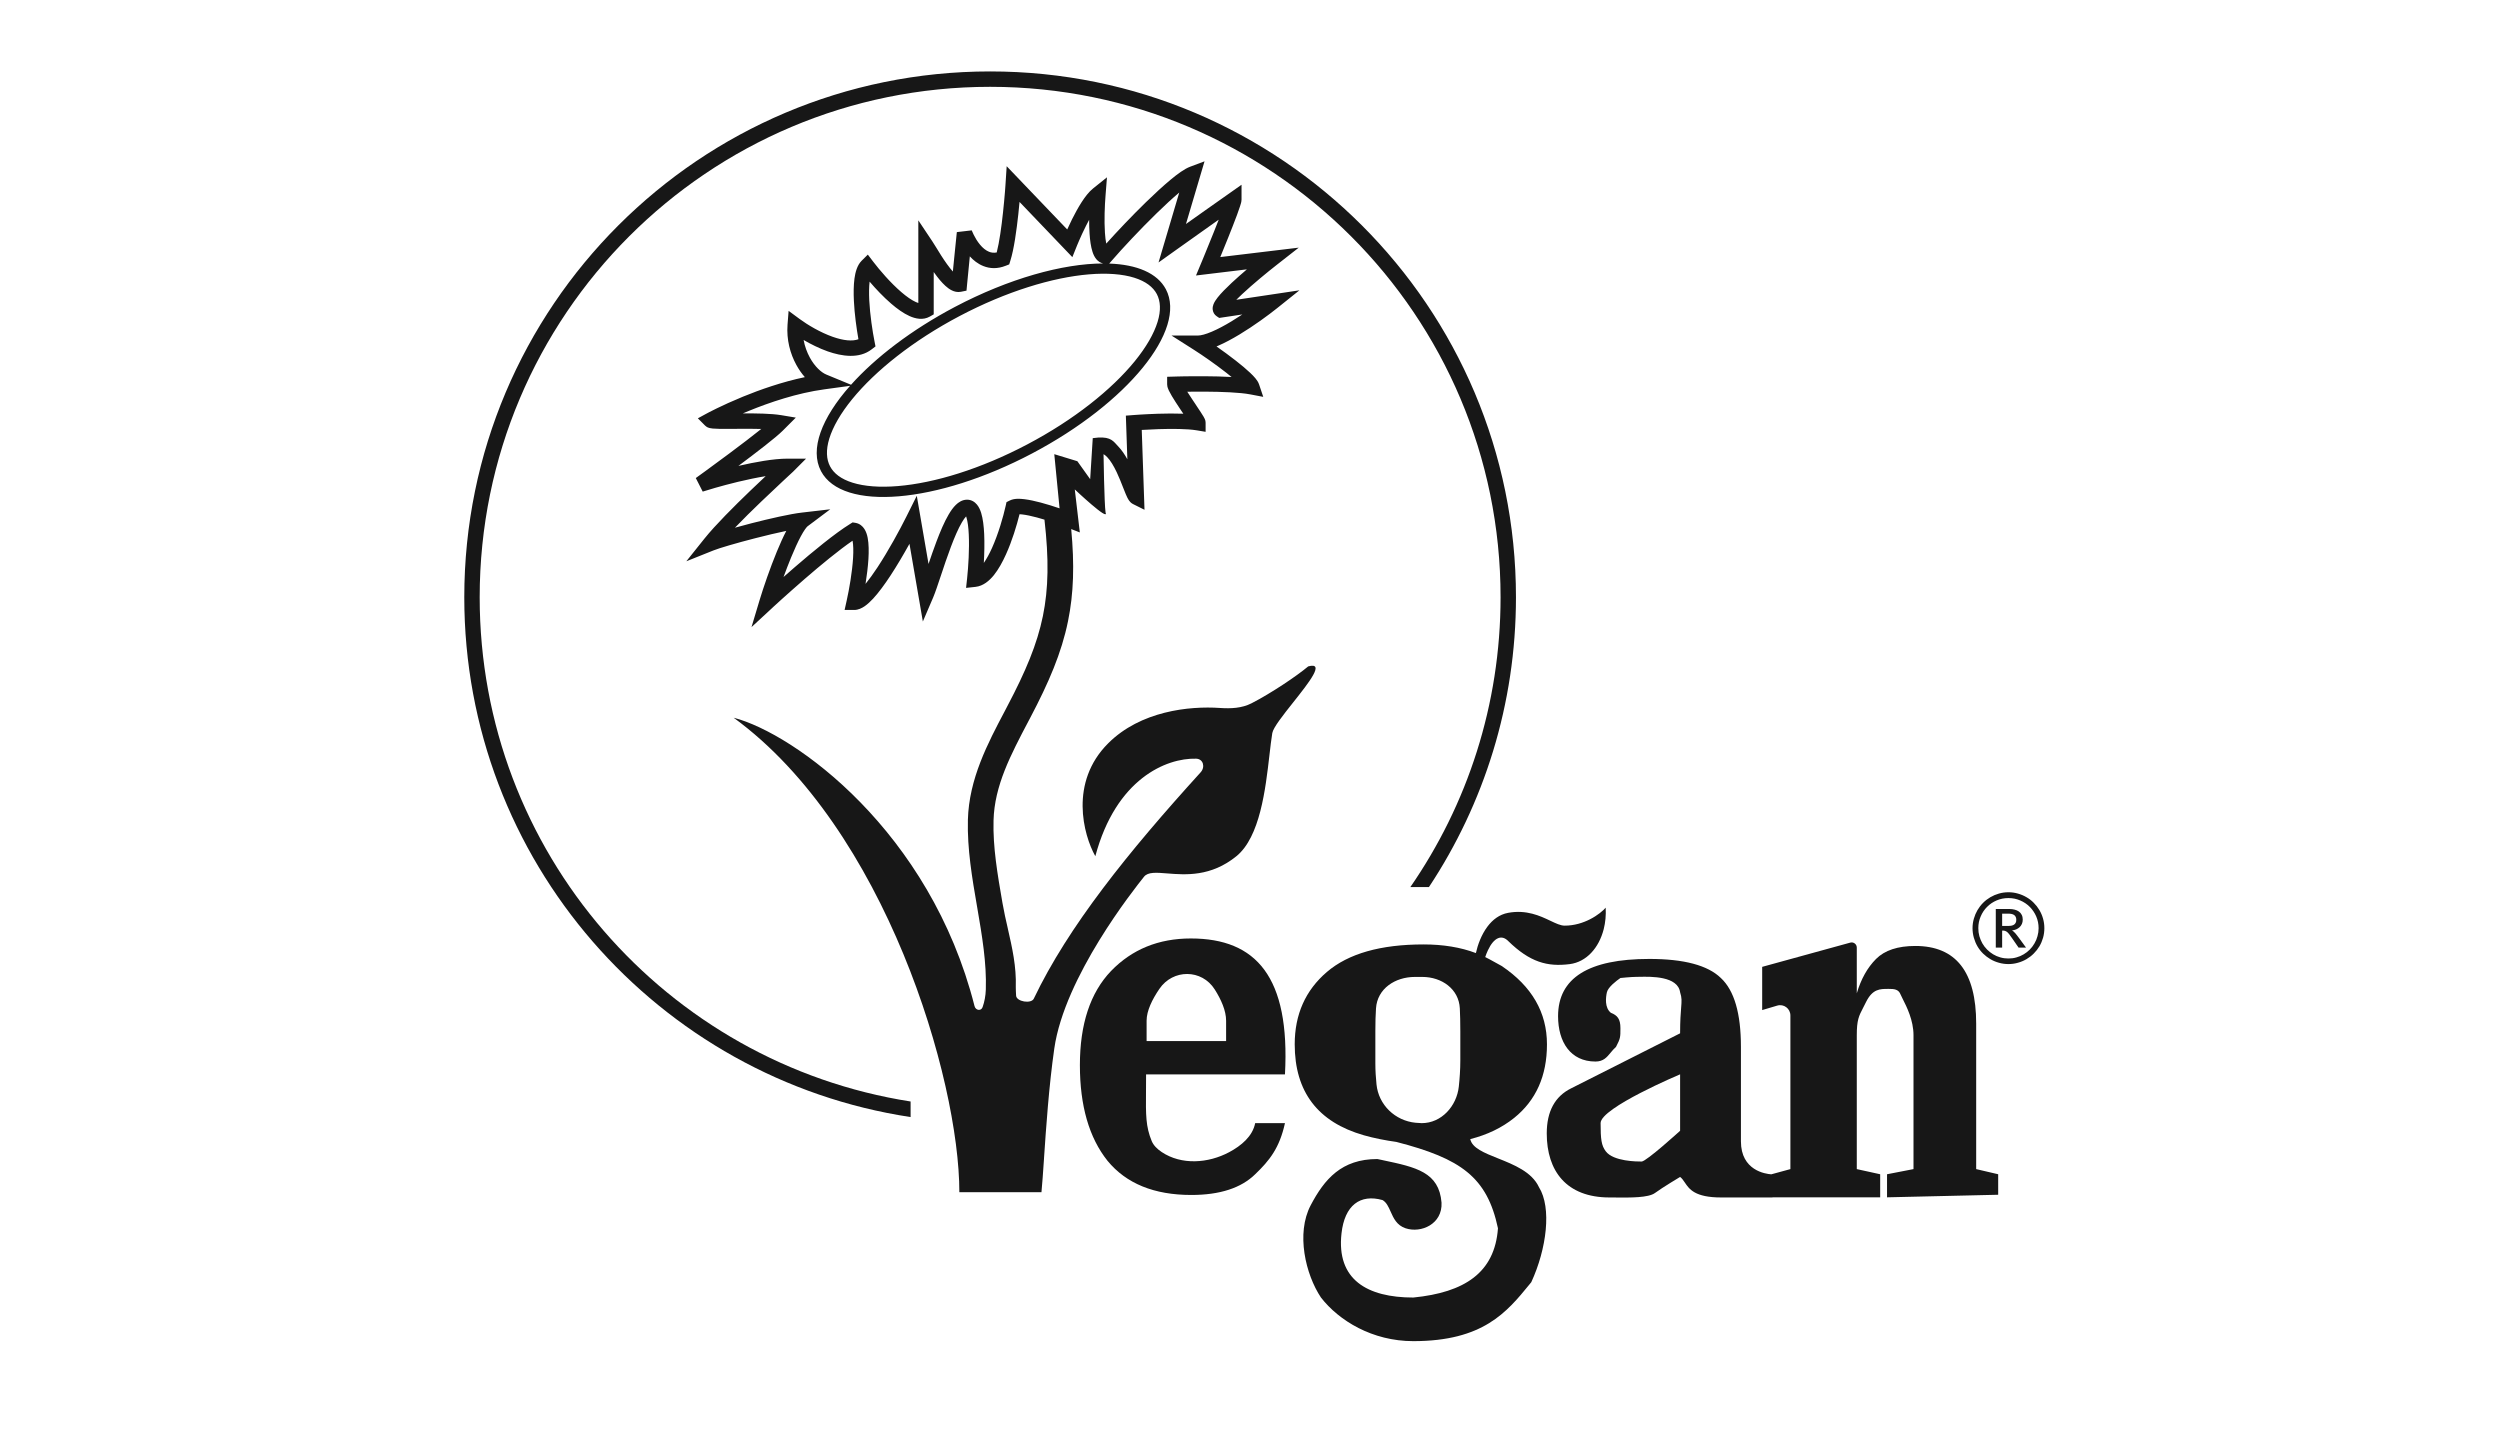 <svg xmlns="http://www.w3.org/2000/svg" fill="none" viewBox="0 0 70 40" height="40" width="70"><title>Plant Based Icon</title>
<path fill="#171717" d="M39.49 24.838C41.083 22.533 42.016 19.737 42.016 16.723C42.016 8.83 35.617 2.431 27.723 2.431C19.83 2.431 13.431 8.83 13.431 16.723C13.431 23.859 18.661 29.773 25.497 30.842V31.278C18.422 30.205 13 24.097 13 16.723C13 8.592 19.592 2 27.723 2C35.855 2 42.447 8.592 42.447 16.723C42.447 19.722 41.55 22.512 40.01 24.838H39.49Z"></path>
<path fill="#171717" d="M33.207 6.272L33.727 4.517L33.322 4.669C33.169 4.726 32.972 4.869 32.773 5.035C32.565 5.208 32.328 5.427 32.088 5.66C31.692 6.046 31.283 6.478 30.975 6.821C30.958 6.74 30.946 6.637 30.938 6.517C30.915 6.175 30.932 5.756 30.956 5.462L30.995 4.965L30.606 5.277C30.488 5.371 30.378 5.517 30.284 5.663C30.188 5.813 30.096 5.982 30.018 6.138C29.967 6.241 29.921 6.339 29.882 6.425L28.187 4.654L28.155 5.148L28.154 5.16L28.151 5.207C28.148 5.248 28.144 5.308 28.138 5.381C28.126 5.529 28.108 5.731 28.084 5.951C28.042 6.347 27.982 6.783 27.908 7.069C27.824 7.085 27.753 7.074 27.692 7.049C27.602 7.013 27.517 6.943 27.441 6.851C27.365 6.76 27.306 6.659 27.266 6.578C27.246 6.538 27.231 6.505 27.222 6.482C27.217 6.47 27.213 6.461 27.211 6.456L27.21 6.453L27.209 6.45L26.792 6.499L26.787 6.54L26.776 6.65C26.766 6.744 26.753 6.874 26.738 7.021C26.719 7.202 26.698 7.409 26.68 7.603C26.628 7.545 26.573 7.475 26.516 7.396C26.397 7.231 26.297 7.067 26.217 6.935L26.215 6.932C26.174 6.865 26.138 6.807 26.108 6.762L25.713 6.17V8.484C25.693 8.478 25.67 8.469 25.643 8.457C25.527 8.405 25.387 8.308 25.236 8.178C24.936 7.92 24.634 7.569 24.448 7.325L24.299 7.129L24.124 7.303C23.999 7.429 23.949 7.626 23.925 7.8C23.9 7.988 23.898 8.207 23.909 8.427C23.927 8.8 23.983 9.199 24.036 9.499C23.867 9.561 23.621 9.538 23.319 9.432C22.964 9.307 22.609 9.093 22.393 8.934L22.081 8.704L22.051 9.091C22.019 9.511 22.126 9.905 22.298 10.218C22.366 10.343 22.447 10.459 22.536 10.56C21.894 10.695 21.281 10.911 20.802 11.107C20.5 11.231 20.249 11.347 20.073 11.433C19.985 11.476 19.915 11.511 19.867 11.536L19.812 11.565L19.798 11.573L19.794 11.575L19.793 11.575L19.54 11.713L19.743 11.917C19.773 11.947 19.805 11.963 19.822 11.97C19.841 11.977 19.859 11.983 19.872 11.986C19.899 11.992 19.928 11.996 19.954 11.999C20.007 12.004 20.072 12.007 20.144 12.008C20.262 12.01 20.41 12.009 20.57 12.008L20.678 12.007C20.891 12.006 21.113 12.005 21.315 12.011C21.075 12.204 20.744 12.456 20.422 12.696C20.176 12.88 19.941 13.052 19.767 13.179C19.681 13.242 19.61 13.293 19.56 13.329L19.502 13.371L19.482 13.385L19.676 13.765C19.778 13.731 20.185 13.607 20.664 13.491C20.919 13.43 21.188 13.373 21.439 13.332C21.311 13.452 21.165 13.59 21.012 13.737C20.555 14.176 20.025 14.706 19.727 15.078L19.217 15.716L19.976 15.412C20.14 15.346 20.618 15.206 21.143 15.071C21.445 14.993 21.753 14.92 22.016 14.865C21.928 15.034 21.839 15.234 21.752 15.444C21.561 15.909 21.379 16.437 21.269 16.802L21.042 17.559L21.627 17.018L21.64 17.005L21.693 16.957C21.738 16.915 21.805 16.855 21.887 16.78C22.052 16.632 22.279 16.429 22.532 16.21C22.977 15.825 23.489 15.402 23.872 15.14L23.872 15.142C23.894 15.255 23.898 15.423 23.886 15.624C23.861 16.024 23.778 16.5 23.707 16.817L23.649 17.079H23.918C24.032 17.079 24.134 17.027 24.211 16.974C24.292 16.918 24.372 16.843 24.45 16.759C24.605 16.59 24.771 16.364 24.931 16.12C25.118 15.835 25.304 15.518 25.465 15.227L25.84 17.402L26.127 16.733C26.184 16.599 26.258 16.378 26.339 16.134L26.343 16.123C26.427 15.87 26.522 15.584 26.624 15.315C26.726 15.044 26.831 14.8 26.933 14.626C26.977 14.55 27.017 14.495 27.051 14.459C27.054 14.468 27.057 14.478 27.061 14.49C27.095 14.6 27.117 14.767 27.126 14.971C27.145 15.375 27.114 15.865 27.079 16.195L27.05 16.461L27.317 16.432C27.531 16.408 27.701 16.261 27.827 16.106C27.957 15.944 28.071 15.737 28.168 15.521C28.337 15.148 28.467 14.721 28.547 14.398C28.57 14.399 28.597 14.401 28.628 14.405C28.739 14.418 28.878 14.448 29.03 14.488C29.101 14.507 29.173 14.528 29.245 14.55C29.372 15.661 29.358 16.482 29.201 17.25C29.039 18.04 28.72 18.797 28.206 19.772L28.14 19.899C27.655 20.816 27.132 21.809 27.101 22.953C27.08 23.773 27.221 24.592 27.355 25.369L27.361 25.403C27.499 26.205 27.627 26.963 27.603 27.71C27.597 27.883 27.566 28.049 27.513 28.199C27.471 28.318 27.318 28.294 27.287 28.171C26.047 23.277 22.252 20.541 20.542 20.096C24.794 23.198 26.862 30.222 26.862 33.382H29.161C29.183 33.164 29.205 32.838 29.232 32.446L29.232 32.437C29.29 31.581 29.369 30.413 29.52 29.36C29.807 27.349 31.746 24.907 32.033 24.548C32.142 24.412 32.375 24.431 32.685 24.456C33.192 24.496 33.905 24.554 34.619 23.974C35.281 23.436 35.435 22.092 35.545 21.138C35.572 20.905 35.596 20.696 35.624 20.527C35.651 20.371 35.928 20.021 36.211 19.665C36.655 19.105 37.113 18.528 36.63 18.659C36.294 18.939 35.595 19.408 35.043 19.692C34.772 19.831 34.463 19.844 34.159 19.823C33.297 19.764 31.933 19.908 31.028 20.814C29.936 21.905 30.334 23.375 30.669 23.974C31.247 21.808 32.654 21.221 33.49 21.243C33.692 21.248 33.753 21.477 33.617 21.626C31.594 23.854 29.912 25.939 28.946 27.963C28.874 28.115 28.461 28.047 28.451 27.879C28.446 27.795 28.442 27.713 28.442 27.637C28.461 27.063 28.341 26.536 28.22 26.005L28.22 26.003C28.165 25.765 28.111 25.526 28.069 25.282C27.93 24.48 27.799 23.72 27.819 22.972C27.845 21.999 28.296 21.143 28.802 20.182L28.842 20.107C29.368 19.108 29.723 18.282 29.904 17.395C30.064 16.616 30.087 15.808 29.994 14.814L30.235 14.908L30.094 13.704C30.094 13.704 31.064 14.62 30.956 14.35C30.919 14.108 30.899 12.717 30.899 12.717C30.93 12.734 30.963 12.76 31 12.798C31.095 12.896 31.184 13.047 31.268 13.223C31.336 13.367 31.394 13.515 31.446 13.648L31.478 13.728C31.507 13.801 31.535 13.872 31.563 13.928C31.577 13.955 31.593 13.986 31.612 14.013C31.627 14.034 31.662 14.082 31.721 14.112L32.046 14.274L31.969 12.038C32.09 12.03 32.254 12.022 32.435 12.016C32.814 12.004 33.243 12.005 33.506 12.049L33.757 12.091L33.757 11.837C33.757 11.8 33.748 11.771 33.745 11.761C33.74 11.746 33.734 11.734 33.73 11.724C33.721 11.705 33.711 11.686 33.701 11.668C33.68 11.632 33.652 11.588 33.621 11.541C33.581 11.479 33.532 11.406 33.481 11.33L33.481 11.329L33.479 11.326C33.452 11.287 33.425 11.245 33.398 11.205C33.343 11.123 33.289 11.042 33.243 10.968C33.382 10.966 33.554 10.965 33.738 10.966C34.202 10.969 34.721 10.987 35.009 11.043L35.371 11.112L35.254 10.763C35.232 10.697 35.189 10.637 35.152 10.593C35.112 10.544 35.062 10.493 35.006 10.44C34.896 10.335 34.753 10.216 34.599 10.096C34.429 9.963 34.241 9.825 34.062 9.7C34.075 9.694 34.089 9.688 34.103 9.683C34.297 9.6 34.506 9.486 34.709 9.364C35.115 9.118 35.514 8.825 35.759 8.629L36.384 8.129L34.616 8.394C34.666 8.344 34.722 8.291 34.782 8.234C35.088 7.949 35.484 7.623 35.757 7.41L36.365 6.934L34.168 7.198C34.232 7.043 34.31 6.851 34.388 6.656C34.478 6.431 34.569 6.2 34.637 6.016C34.671 5.924 34.7 5.841 34.721 5.776C34.732 5.744 34.741 5.713 34.748 5.687C34.753 5.667 34.763 5.628 34.763 5.588V5.173L33.749 5.888C33.574 6.012 33.385 6.146 33.207 6.272ZM30.026 7.2L30.151 6.889L30.152 6.887L30.155 6.878L30.169 6.845C30.181 6.816 30.199 6.774 30.221 6.723C30.266 6.62 30.329 6.479 30.404 6.331C30.433 6.272 30.464 6.212 30.496 6.154C30.496 6.287 30.499 6.42 30.508 6.545C30.52 6.729 30.544 6.909 30.59 7.05C30.612 7.12 30.645 7.195 30.697 7.257C30.741 7.31 30.806 7.359 30.889 7.377C29.759 7.38 28.25 7.796 26.735 8.595C25.521 9.236 24.512 10.011 23.829 10.773L23.138 10.488C22.994 10.429 22.814 10.265 22.675 10.011C22.596 9.866 22.534 9.698 22.501 9.519C22.703 9.637 22.937 9.754 23.176 9.839C23.565 9.975 24.055 10.056 24.409 9.78L24.514 9.699L24.488 9.568C24.43 9.276 24.36 8.82 24.339 8.406C24.33 8.211 24.332 8.032 24.349 7.886C24.525 8.092 24.738 8.318 24.955 8.504C25.119 8.645 25.295 8.773 25.467 8.85C25.631 8.924 25.844 8.973 26.035 8.864L26.144 8.802V7.616L26.167 7.648C26.259 7.777 26.364 7.907 26.471 8.004C26.524 8.052 26.585 8.099 26.652 8.131C26.718 8.164 26.807 8.189 26.905 8.17L27.062 8.138L27.077 7.978C27.098 7.749 27.128 7.447 27.155 7.178C27.252 7.285 27.377 7.387 27.532 7.449C27.718 7.524 27.932 7.533 28.163 7.44L28.258 7.403L28.288 7.306C28.392 6.983 28.465 6.44 28.513 5.997C28.526 5.875 28.537 5.759 28.547 5.654L30.026 7.2ZM23.802 10.803L23.085 10.901C22.32 11.005 21.549 11.267 20.965 11.506C20.908 11.53 20.852 11.553 20.799 11.575C21.17 11.574 21.592 11.578 21.87 11.624L22.283 11.693L21.915 12.061C21.722 12.254 21.167 12.678 20.68 13.042L20.673 13.046C21.134 12.939 21.659 12.842 22.05 12.842H22.57L22.203 13.21C22.189 13.223 22.142 13.267 22.071 13.332C22.026 13.374 21.971 13.425 21.911 13.481C21.751 13.63 21.539 13.829 21.311 14.048C21.067 14.282 20.808 14.537 20.578 14.776C20.723 14.735 20.879 14.694 21.036 14.653C21.559 14.519 22.129 14.389 22.456 14.352L23.247 14.26L22.61 14.738C22.602 14.745 22.578 14.768 22.541 14.821C22.506 14.871 22.466 14.936 22.423 15.017C22.337 15.177 22.244 15.383 22.151 15.608C22.078 15.786 22.006 15.973 21.939 16.156C22.036 16.07 22.141 15.979 22.25 15.884C22.758 15.445 23.381 14.931 23.804 14.67L23.873 14.627L23.953 14.64C24.072 14.66 24.154 14.734 24.204 14.813C24.252 14.888 24.279 14.976 24.295 15.059C24.327 15.227 24.329 15.438 24.316 15.651C24.302 15.876 24.271 16.12 24.235 16.349C24.34 16.22 24.454 16.061 24.571 15.884C24.879 15.414 25.188 14.848 25.377 14.469L25.67 13.882L25.999 15.791C26.067 15.589 26.142 15.372 26.221 15.163C26.325 14.887 26.44 14.614 26.561 14.409C26.621 14.306 26.688 14.21 26.763 14.137C26.835 14.066 26.942 13.991 27.078 13.991C27.201 13.991 27.294 14.055 27.355 14.129C27.412 14.197 27.448 14.283 27.473 14.363C27.523 14.526 27.547 14.736 27.557 14.951C27.569 15.21 27.562 15.499 27.547 15.762C27.625 15.649 27.703 15.506 27.776 15.344C27.954 14.947 28.09 14.474 28.16 14.16L28.182 14.06L28.274 14.014C28.342 13.98 28.416 13.97 28.476 13.967C28.541 13.964 28.61 13.968 28.68 13.977C28.819 13.994 28.98 14.029 29.141 14.072C29.318 14.119 29.502 14.177 29.668 14.234L29.52 12.717L30.166 12.914L30.525 13.417L30.597 12.268C31.043 12.204 31.144 12.316 31.263 12.448L31.264 12.449C31.279 12.466 31.294 12.482 31.31 12.499C31.409 12.602 31.494 12.729 31.566 12.86L31.524 11.638L31.73 11.622L31.733 11.621L31.744 11.621L31.785 11.618C31.82 11.615 31.87 11.612 31.933 11.608C32.058 11.601 32.23 11.591 32.422 11.585C32.644 11.578 32.898 11.575 33.133 11.584L33.039 11.444C32.958 11.323 32.875 11.195 32.811 11.088C32.779 11.035 32.75 10.982 32.728 10.936C32.717 10.913 32.707 10.888 32.698 10.862C32.691 10.841 32.68 10.803 32.68 10.759V10.55L32.893 10.544L32.957 10.542C33.001 10.541 33.063 10.54 33.141 10.538C33.295 10.536 33.508 10.533 33.741 10.535C33.976 10.536 34.239 10.542 34.484 10.556C34.436 10.517 34.386 10.476 34.334 10.435C34.037 10.203 33.684 9.956 33.426 9.792L32.802 9.395H33.542C33.626 9.395 33.758 9.361 33.933 9.286C34.103 9.214 34.293 9.112 34.486 8.995C34.587 8.934 34.688 8.87 34.785 8.805L34.138 8.902L34.069 8.856C34.002 8.812 33.965 8.744 33.956 8.672C33.948 8.611 33.963 8.558 33.976 8.524C34.001 8.456 34.048 8.389 34.093 8.331C34.187 8.211 34.331 8.066 34.488 7.919C34.62 7.797 34.767 7.667 34.913 7.542L33.488 7.714L33.63 7.373L33.661 7.299C33.68 7.252 33.708 7.184 33.742 7.102C33.809 6.939 33.899 6.72 33.988 6.496C34.035 6.379 34.081 6.262 34.124 6.151L33.998 6.24C33.63 6.5 33.2 6.805 32.949 6.985L32.439 7.349L33.019 5.391C32.83 5.55 32.613 5.75 32.389 5.969C31.918 6.428 31.426 6.955 31.119 7.31L31.058 7.38C31.831 7.407 32.404 7.644 32.645 8.1C33.242 9.233 31.565 11.291 28.898 12.697C26.232 14.103 23.586 14.325 22.988 13.192C22.667 12.582 23.005 11.704 23.802 10.803ZM31.966 13.767L31.965 13.766L31.967 13.769L31.966 13.767ZM32.412 9.014C32.512 8.689 32.494 8.431 32.391 8.234C32.287 8.038 32.084 7.878 31.759 7.776C31.432 7.674 31.002 7.639 30.49 7.682C29.467 7.768 28.177 8.16 26.869 8.849C25.561 9.539 24.509 10.382 23.86 11.178C23.536 11.576 23.322 11.951 23.221 12.278C23.121 12.604 23.139 12.862 23.242 13.058C23.346 13.255 23.549 13.415 23.874 13.516C24.201 13.618 24.631 13.653 25.143 13.61C26.166 13.525 27.457 13.133 28.764 12.443C30.072 11.754 31.125 10.91 31.773 10.115C32.097 9.717 32.311 9.342 32.412 9.014Z" clip-rule="evenodd" fill-rule="evenodd"></path>
<path fill="#171717" d="M56.261 26.163C56.283 26.191 56.31 26.228 56.341 26.274L56.519 26.532H56.728L56.561 26.303L56.529 26.26L56.498 26.219C56.478 26.192 56.458 26.166 56.438 26.142C56.418 26.12 56.401 26.101 56.385 26.087C56.37 26.073 56.354 26.061 56.337 26.051C56.378 26.047 56.417 26.038 56.453 26.023C56.49 26.007 56.522 25.986 56.549 25.961C56.576 25.936 56.597 25.905 56.613 25.87C56.629 25.834 56.637 25.794 56.637 25.749C56.637 25.698 56.627 25.653 56.608 25.616C56.589 25.578 56.563 25.547 56.529 25.523C56.495 25.499 56.456 25.481 56.41 25.47C56.364 25.458 56.315 25.452 56.263 25.452H55.882V26.532H56.06V26.056H56.075C56.1 26.056 56.122 26.059 56.141 26.065C56.16 26.07 56.179 26.081 56.2 26.097C56.219 26.113 56.24 26.135 56.261 26.163ZM56.323 25.918C56.296 25.923 56.267 25.926 56.235 25.926H56.06V25.582H56.235C56.267 25.582 56.296 25.585 56.323 25.591C56.35 25.596 56.374 25.605 56.393 25.619C56.413 25.632 56.428 25.649 56.439 25.672C56.451 25.694 56.456 25.721 56.456 25.755C56.456 25.788 56.451 25.815 56.439 25.837C56.428 25.859 56.413 25.876 56.393 25.89C56.374 25.903 56.35 25.912 56.323 25.918Z" clip-rule="evenodd" fill-rule="evenodd"></path>
<path fill="#171717" d="M56.501 25.02C56.416 24.995 56.328 24.983 56.236 24.983C56.145 24.983 56.056 24.995 55.97 25.02C55.885 25.044 55.805 25.078 55.73 25.122C55.657 25.165 55.589 25.217 55.527 25.279C55.465 25.341 55.413 25.409 55.369 25.484C55.326 25.558 55.292 25.638 55.268 25.724C55.244 25.809 55.231 25.897 55.231 25.989C55.231 26.082 55.244 26.171 55.268 26.257C55.292 26.343 55.326 26.424 55.369 26.498C55.413 26.573 55.465 26.64 55.527 26.701C55.589 26.761 55.657 26.813 55.73 26.856C55.805 26.9 55.885 26.934 55.97 26.957C56.056 26.982 56.145 26.994 56.236 26.994C56.328 26.994 56.416 26.982 56.501 26.957C56.587 26.934 56.667 26.9 56.742 26.856C56.817 26.812 56.885 26.76 56.945 26.699C57.007 26.637 57.06 26.57 57.104 26.496C57.148 26.421 57.182 26.341 57.206 26.256C57.23 26.17 57.242 26.081 57.242 25.989C57.242 25.897 57.23 25.809 57.206 25.724C57.182 25.638 57.148 25.558 57.104 25.484C57.06 25.409 57.007 25.341 56.945 25.279C56.885 25.217 56.817 25.165 56.742 25.122C56.667 25.078 56.587 25.044 56.501 25.02ZM55.905 25.212C56.008 25.168 56.118 25.146 56.236 25.146C56.354 25.146 56.464 25.168 56.567 25.213C56.67 25.257 56.759 25.317 56.835 25.394C56.911 25.471 56.971 25.56 57.015 25.662C57.059 25.764 57.081 25.873 57.081 25.989C57.081 26.066 57.071 26.14 57.05 26.212C57.031 26.284 57.003 26.352 56.966 26.414C56.93 26.477 56.886 26.535 56.835 26.587C56.784 26.638 56.728 26.683 56.665 26.72C56.602 26.758 56.535 26.787 56.462 26.807C56.39 26.828 56.315 26.838 56.236 26.838C56.158 26.838 56.082 26.828 56.009 26.807C55.937 26.787 55.87 26.758 55.807 26.72C55.746 26.683 55.689 26.638 55.638 26.587C55.586 26.535 55.542 26.477 55.506 26.414C55.471 26.352 55.443 26.284 55.422 26.212C55.402 26.14 55.393 26.066 55.393 25.989C55.393 25.872 55.414 25.763 55.459 25.661C55.502 25.558 55.562 25.468 55.638 25.393C55.713 25.316 55.803 25.256 55.905 25.212Z" clip-rule="evenodd" fill-rule="evenodd"></path>
<path fill="#171717" d="M49.341 27.072L51.809 26.393C51.9 26.368 51.99 26.437 51.99 26.532V27.813C52.108 27.415 52.287 27.094 52.529 26.851C52.771 26.608 53.138 26.487 53.629 26.487C54.765 26.487 55.333 27.211 55.333 28.659V32.735L55.949 32.879V33.453L52.837 33.525V32.879L53.578 32.735V28.984C53.578 28.567 53.385 28.185 53.278 27.974C53.252 27.922 53.231 27.881 53.219 27.852C53.161 27.695 53.035 27.689 52.881 27.689L52.87 27.689C52.64 27.689 52.435 27.689 52.254 28.047C52.222 28.114 52.193 28.171 52.166 28.221C52.049 28.446 51.99 28.559 51.99 28.984V32.735L52.645 32.879V33.525H49.629V33.529H48.193C47.457 33.529 47.3 33.296 47.175 33.111C47.134 33.05 47.097 32.995 47.043 32.954C47.043 32.954 46.551 33.248 46.339 33.404C46.156 33.539 45.645 33.534 45.247 33.53C45.183 33.529 45.123 33.529 45.066 33.529C43.861 33.529 43.309 32.788 43.309 31.736C43.309 31.12 43.537 30.698 43.993 30.473C44.457 30.238 47.043 28.933 47.043 28.933C47.043 28.574 47.06 28.362 47.072 28.215C47.087 28.024 47.094 27.941 47.043 27.784C46.978 27.328 46.228 27.344 45.907 27.351C45.874 27.352 45.845 27.352 45.822 27.352C45.676 27.352 45.372 27.384 45.372 27.384C45.258 27.462 45.025 27.641 44.993 27.784C44.961 27.927 44.926 28.214 45.104 28.358C45.286 28.43 45.372 28.528 45.372 28.789C45.372 29.041 45.372 29.076 45.248 29.313C45.188 29.366 45.141 29.423 45.096 29.477C44.987 29.608 44.893 29.723 44.673 29.723C43.973 29.723 43.626 29.174 43.626 28.453C43.626 27.384 44.478 26.85 46.18 26.85C47.15 26.85 47.818 27.028 48.184 27.384C48.559 27.732 48.746 28.374 48.746 29.313V31.958C48.746 32.775 49.435 32.87 49.596 32.881L50.131 32.735V28.433C50.131 28.24 49.946 28.102 49.762 28.157L49.341 28.282V27.072ZM44.961 32.236C44.838 32.072 44.817 31.898 44.817 31.446C44.817 31.018 47.043 30.081 47.043 30.081V31.662C47.043 31.662 46.096 32.523 45.966 32.523C45.844 32.523 45.176 32.523 44.961 32.236Z" clip-rule="evenodd" fill-rule="evenodd"></path>
<path fill="#171717" d="M33.356 33.459C32.316 33.459 31.535 33.14 31.011 32.503C30.495 31.856 30.237 30.963 30.237 29.824C30.237 28.676 30.527 27.797 31.108 27.189C31.696 26.581 32.441 26.277 33.344 26.277C35.173 26.277 36.127 27.354 35.979 30.083H32.09V30.143C32.09 30.297 32.089 30.435 32.088 30.562C32.082 31.215 32.08 31.546 32.248 31.95C32.299 32.072 32.402 32.173 32.527 32.257C33.081 32.627 33.828 32.575 34.417 32.261C34.756 32.08 35.073 31.816 35.145 31.448H35.979C35.826 32.143 35.548 32.493 35.145 32.879C34.75 33.266 34.154 33.459 33.356 33.459ZM32.105 29.149H34.331V28.579C34.331 28.299 34.192 27.988 34.013 27.705C33.651 27.131 32.843 27.128 32.462 27.69C32.263 27.982 32.105 28.302 32.105 28.579V29.149Z" clip-rule="evenodd" fill-rule="evenodd"></path>
<path fill="#171717" d="M42.23 26.349C42.136 26.254 42.04 26.232 41.948 26.269C41.843 26.311 41.745 26.43 41.662 26.607C41.635 26.665 41.609 26.729 41.586 26.798C41.629 26.818 41.67 26.84 41.712 26.863L42.046 27.047C42.892 27.616 43.315 28.348 43.315 29.241C43.315 30.124 43.008 30.81 42.396 31.302C42.054 31.576 41.645 31.774 41.167 31.895C41.22 32.145 41.558 32.28 41.943 32.434C42.387 32.611 42.893 32.812 43.092 33.243C43.451 33.818 43.307 34.967 42.876 35.901L42.823 35.966C42.193 36.737 41.528 37.552 39.573 37.552C38.423 37.552 37.49 36.978 36.987 36.331C36.556 35.685 36.283 34.536 36.7 33.746C37.085 33.016 37.562 32.453 38.567 32.453C38.612 32.463 38.656 32.472 38.7 32.481L38.727 32.487C39.648 32.682 40.294 32.819 40.363 33.674C40.392 34.276 39.788 34.536 39.357 34.392C39.108 34.309 39.019 34.108 38.937 33.924C38.877 33.79 38.821 33.665 38.711 33.602C38.086 33.426 37.649 33.746 37.562 34.536C37.418 35.829 38.28 36.331 39.573 36.331C41.009 36.188 41.853 35.636 41.943 34.392C41.639 32.959 40.907 32.44 39.099 31.974C38.795 31.932 38.474 31.869 38.189 31.788C36.898 31.419 36.252 30.57 36.252 29.241C36.252 28.404 36.553 27.728 37.154 27.214C37.755 26.701 38.656 26.444 39.858 26.444C40.408 26.444 40.897 26.524 41.325 26.686C41.375 26.46 41.477 26.173 41.65 25.943C41.792 25.754 41.982 25.604 42.23 25.559C42.742 25.466 43.12 25.644 43.409 25.781C43.566 25.856 43.697 25.918 43.81 25.918C44.083 25.918 44.326 25.839 44.52 25.74C44.735 25.631 44.89 25.496 44.959 25.415C44.971 25.627 44.951 25.83 44.904 26.016C44.77 26.544 44.418 26.935 43.954 26.995C43.325 27.076 42.837 26.941 42.23 26.349ZM38.51 29.777V28.873C38.51 28.623 38.516 28.414 38.528 28.235C38.563 27.683 39.063 27.354 39.616 27.354H39.825C40.368 27.354 40.847 27.691 40.875 28.233C40.884 28.412 40.889 28.622 40.889 28.873V29.694C40.889 29.945 40.871 30.196 40.847 30.423C40.788 30.972 40.361 31.448 39.808 31.448C39.765 31.448 39.706 31.444 39.636 31.437C39.062 31.381 38.6 30.937 38.542 30.363C38.523 30.176 38.51 29.976 38.51 29.777Z" clip-rule="evenodd" fill-rule="evenodd"></path>
</svg>
